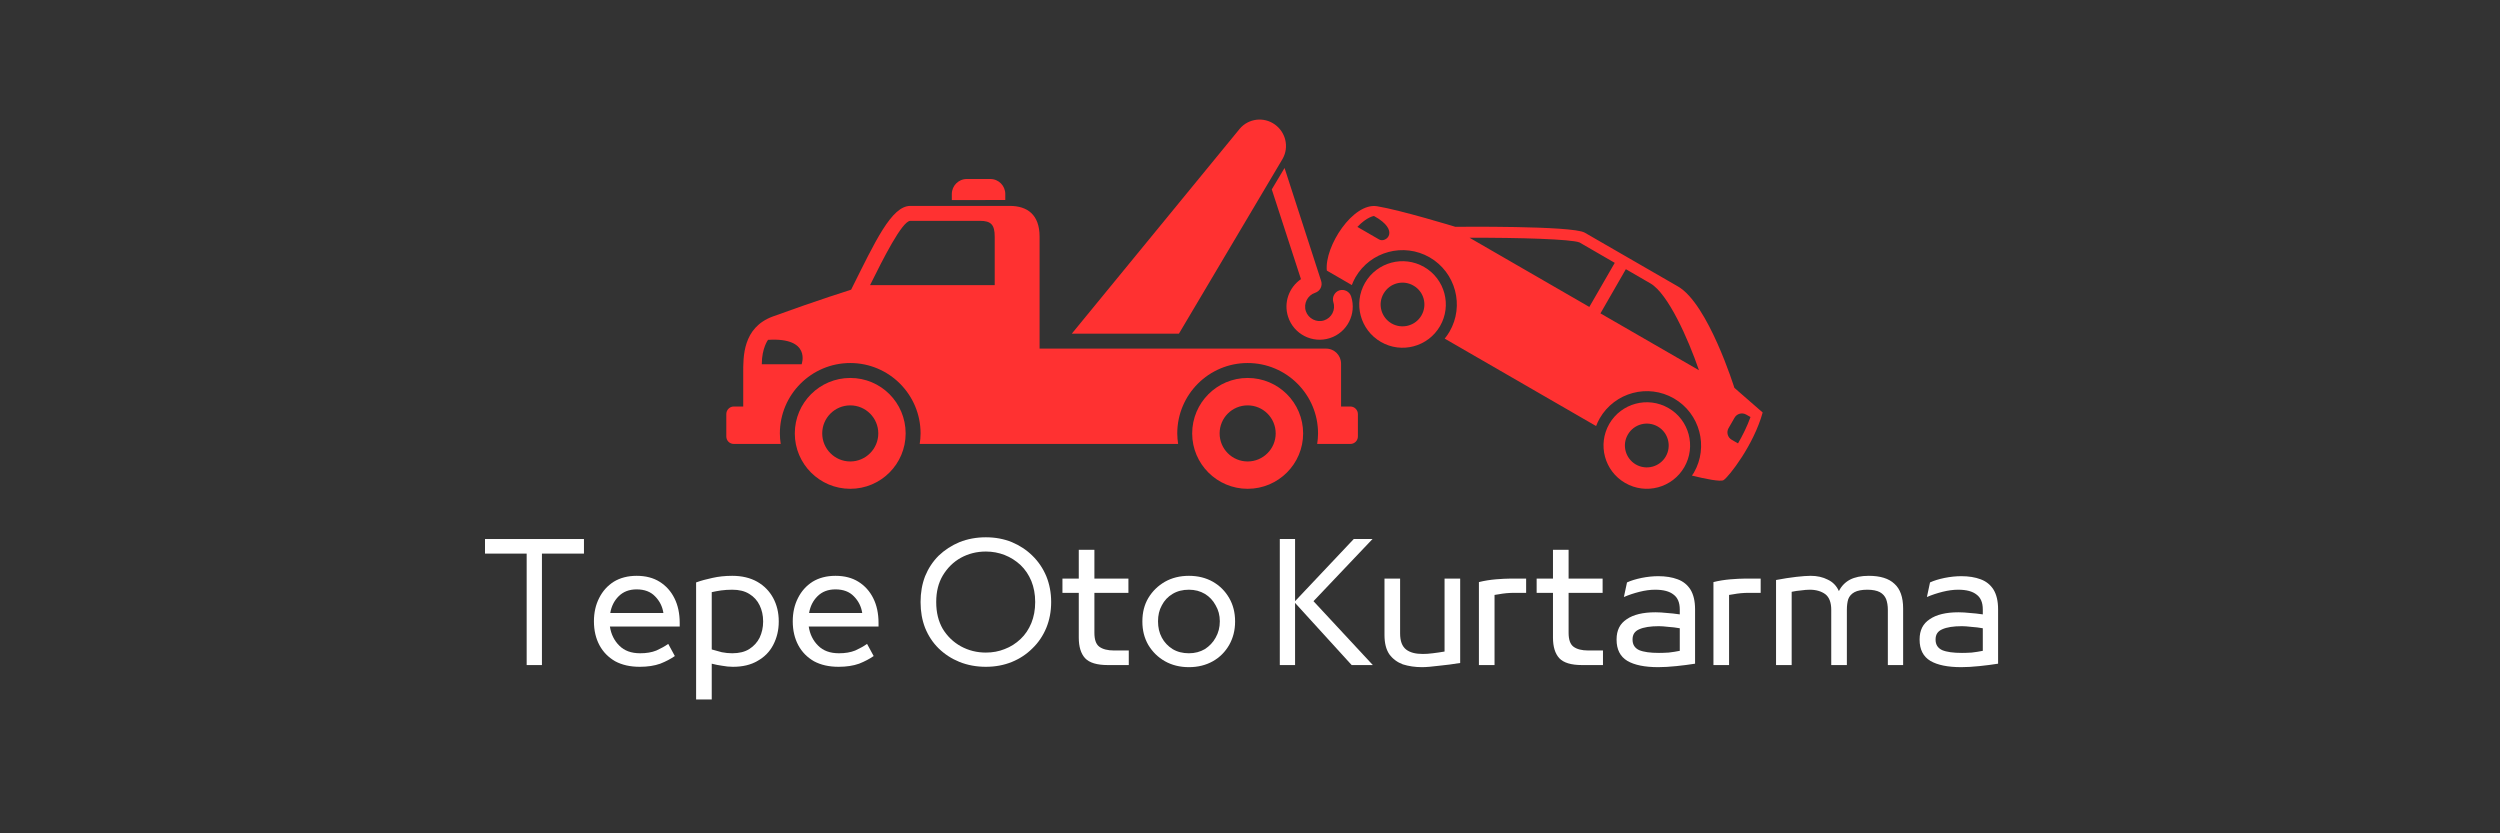 <svg xmlns="http://www.w3.org/2000/svg" xmlns:xlink="http://www.w3.org/1999/xlink" width="150" zoomAndPan="magnify" viewBox="0 0 112.5 37.5" height="50" preserveAspectRatio="xMidYMid meet" version="1.0"><rect x="0" y="0" width="112.5" height="37.5" fill="#333333" stroke="none"/><defs><g/><clipPath id="291708e4a9"><path d="M 32.684 9 L 62 9 L 62 20 L 32.684 20 Z M 32.684 9 " clip-rule="nonzero"/></clipPath><clipPath id="a6394c152c"><path d="M 59 9 L 79.312 9 L 79.312 22 L 59 22 Z M 59 9 " clip-rule="nonzero"/></clipPath><clipPath id="caf2ab0718"><path d="M 48 5.02 L 58 5.02 L 58 16 L 48 16 Z M 48 5.02 " clip-rule="nonzero"/></clipPath></defs><path fill="#ff3131" d="M 38.262 17.008 C 36.883 17.008 35.766 18.125 35.766 19.504 C 35.766 20.879 36.883 21.996 38.262 21.996 C 39.641 21.996 40.754 20.879 40.754 19.504 C 40.754 18.121 39.641 17.008 38.262 17.008 Z M 38.262 20.766 C 37.566 20.766 37 20.199 37 19.504 C 37 18.805 37.566 18.242 38.262 18.242 C 38.957 18.242 39.523 18.805 39.523 19.504 C 39.523 20.199 38.957 20.766 38.262 20.766 Z M 38.262 20.766 " fill-opacity="1" fill-rule="nonzero"/><g clip-path="url(#291708e4a9)"><path fill="#ff3131" d="M 60.77 18.293 L 60.348 18.293 L 60.348 16.363 C 60.348 15.992 60.047 15.688 59.676 15.688 L 46.781 15.688 C 46.781 13.535 46.781 11.16 46.781 10.645 C 46.781 9.656 46.223 9.266 45.445 9.266 C 44.961 9.266 41.816 9.266 40.965 9.266 C 40.117 9.266 39.391 10.852 38.301 13.035 C 38.301 13.035 36.805 13.504 34.777 14.242 C 33.414 14.742 33.445 16.066 33.445 16.797 C 33.445 17.137 33.445 17.746 33.445 18.293 L 33.02 18.293 C 32.832 18.293 32.684 18.449 32.684 18.633 L 32.684 19.641 C 32.684 19.828 32.832 19.977 33.02 19.977 L 35.133 19.977 C 35.109 19.824 35.094 19.664 35.094 19.504 C 35.094 17.754 36.516 16.336 38.262 16.336 C 40.008 16.336 41.426 17.754 41.426 19.504 C 41.426 19.664 41.41 19.824 41.387 19.977 L 53.016 19.977 C 52.992 19.824 52.977 19.664 52.977 19.504 C 52.977 17.754 54.398 16.336 56.145 16.336 C 57.891 16.336 59.312 17.754 59.312 19.504 C 59.312 19.664 59.297 19.824 59.273 19.977 L 60.77 19.977 C 60.953 19.977 61.105 19.828 61.105 19.645 L 61.105 18.633 C 61.105 18.449 60.953 18.293 60.77 18.293 Z M 36.074 16.391 L 34.281 16.391 C 34.281 15.66 34.562 15.293 34.562 15.293 C 36.523 15.172 36.074 16.391 36.074 16.391 Z M 44.762 12.832 L 39.152 12.832 C 39.738 11.652 40.598 9.938 40.965 9.938 L 44.102 9.938 C 44.598 9.938 44.762 10.117 44.762 10.645 Z M 44.762 12.832 " fill-opacity="1" fill-rule="nonzero"/></g><path fill="#ff3131" d="M 45.238 9 L 45.238 8.73 C 45.238 8.359 44.938 8.055 44.566 8.055 L 43.504 8.055 C 43.133 8.055 42.832 8.359 42.832 8.73 L 42.832 9.004 C 43.773 9 44.773 9 45.238 9 Z M 45.238 9 " fill-opacity="1" fill-rule="nonzero"/><path fill="#ff3131" d="M 56.145 17.008 C 54.766 17.008 53.648 18.125 53.648 19.504 C 53.648 20.879 54.766 21.996 56.145 21.996 C 57.523 21.996 58.641 20.879 58.641 19.504 C 58.641 18.121 57.523 17.008 56.145 17.008 Z M 56.145 20.766 C 55.445 20.766 54.883 20.199 54.883 19.504 C 54.883 18.805 55.445 18.242 56.145 18.242 C 56.84 18.242 57.406 18.805 57.406 19.504 C 57.406 20.199 56.84 20.766 56.145 20.766 Z M 56.145 20.766 " fill-opacity="1" fill-rule="nonzero"/><path fill="#ff3131" d="M 64.09 12.016 C 63.156 11.477 61.965 11.797 61.426 12.727 C 60.891 13.66 61.207 14.848 62.141 15.387 C 63.074 15.926 64.262 15.605 64.801 14.676 C 65.34 13.742 65.02 12.555 64.09 12.016 Z M 62.621 14.555 C 62.148 14.281 61.988 13.68 62.262 13.211 C 62.535 12.738 63.137 12.578 63.605 12.852 C 64.078 13.121 64.238 13.723 63.965 14.195 C 63.695 14.664 63.094 14.824 62.621 14.555 Z M 62.621 14.555 " fill-opacity="1" fill-rule="nonzero"/><path fill="#ff3131" d="M 75.082 18.363 C 74.148 17.824 72.957 18.145 72.418 19.074 C 71.883 20.008 72.199 21.195 73.133 21.734 C 74.066 22.273 75.254 21.953 75.793 21.023 C 76.332 20.09 76.012 18.898 75.082 18.363 Z M 73.613 20.902 C 73.141 20.625 72.98 20.023 73.254 19.555 C 73.527 19.082 74.129 18.922 74.602 19.195 C 75.07 19.465 75.23 20.07 74.961 20.539 C 74.688 21.012 74.086 21.172 73.613 20.902 Z M 73.613 20.902 " fill-opacity="1" fill-rule="nonzero"/><g clip-path="url(#a6394c152c)"><path fill="#ff3131" d="M 79.32 18.562 L 78.047 17.453 C 78.047 17.453 76.871 13.68 75.516 12.895 C 75.07 12.641 71.863 10.789 71.312 10.469 C 70.758 10.148 65.492 10.207 65.492 10.207 C 65.492 10.207 63.043 9.457 61.969 9.281 C 60.891 9.102 59.598 11.082 59.707 12.176 L 60.832 12.828 C 60.879 12.707 60.93 12.59 60.996 12.477 C 61.672 11.309 63.168 10.91 64.336 11.582 C 65.504 12.258 65.906 13.758 65.23 14.922 C 65.164 15.035 65.09 15.141 65.012 15.238 L 71.824 19.172 C 71.871 19.055 71.922 18.938 71.988 18.824 C 72.664 17.656 74.16 17.254 75.328 17.93 C 76.496 18.605 76.898 20.105 76.223 21.273 C 76.195 21.316 76.168 21.359 76.137 21.402 C 76.727 21.547 77.43 21.691 77.562 21.605 C 77.805 21.445 78.918 20.023 79.32 18.562 Z M 62.062 10.777 C 61.762 10.605 61.082 10.211 61.082 10.211 C 61.512 9.758 61.828 9.719 61.828 9.719 C 63.031 10.379 62.367 10.953 62.062 10.777 Z M 71.52 13.812 L 66.129 10.699 C 68.379 10.691 70.707 10.762 71.078 10.91 L 72.664 11.828 Z M 72.02 14.102 L 73.164 12.113 L 74.27 12.754 C 75.062 13.211 75.973 15.258 76.453 16.66 Z M 77.926 19.789 C 77.742 19.684 77.68 19.449 77.785 19.266 L 78.055 18.797 C 78.16 18.613 78.395 18.551 78.578 18.656 L 78.773 18.766 C 78.621 19.188 78.418 19.594 78.211 19.953 Z M 77.926 19.789 " fill-opacity="1" fill-rule="nonzero"/></g><g clip-path="url(#caf2ab0718)"><path fill="#ff3131" d="M 53.051 15.016 L 57.719 7.145 C 58.02 6.609 57.855 5.945 57.363 5.598 C 56.871 5.25 56.188 5.324 55.789 5.793 L 48.23 15.016 Z M 53.051 15.016 " fill-opacity="1" fill-rule="nonzero"/></g><path fill="#ff3131" d="M 60.801 13.34 C 60.73 13.117 60.492 13 60.273 13.066 C 60.051 13.141 59.934 13.379 60 13.598 C 60.113 13.938 59.926 14.305 59.582 14.418 C 59.242 14.527 58.875 14.336 58.762 14 C 58.652 13.656 58.84 13.289 59.18 13.176 C 59.402 13.105 59.523 12.867 59.453 12.648 L 57.805 7.559 L 57.23 8.523 L 58.543 12.562 C 58.008 12.93 57.754 13.613 57.965 14.258 C 58.219 15.039 59.059 15.469 59.844 15.215 C 60.625 14.965 61.055 14.121 60.801 13.34 Z M 60.801 13.34 " fill-opacity="1" fill-rule="nonzero"/><g fill="#ffffff" fill-opacity="1"><g transform="translate(21.684, 29.928)"><g><path d="M 2.703 0 L 2.016 0 L 2.016 -5.016 L 0.141 -5.016 L 0.141 -5.672 L 4.594 -5.672 L 4.594 -5.016 L 2.703 -5.016 Z M 2.703 0 "/></g></g></g><g fill="#ffffff" fill-opacity="1"><g transform="translate(26.415, 29.928)"><g><path d="M 4.172 -1.891 L 4.172 -1.734 L 1.031 -1.734 C 1.082 -1.391 1.223 -1.102 1.453 -0.875 C 1.68 -0.645 1.992 -0.531 2.391 -0.531 C 2.672 -0.531 2.914 -0.57 3.125 -0.656 C 3.332 -0.75 3.508 -0.848 3.656 -0.953 L 3.953 -0.406 C 3.773 -0.281 3.555 -0.164 3.297 -0.062 C 3.035 0.031 2.727 0.078 2.375 0.078 C 1.945 0.078 1.578 -0.004 1.266 -0.172 C 0.961 -0.348 0.727 -0.586 0.562 -0.891 C 0.395 -1.203 0.312 -1.562 0.312 -1.969 C 0.312 -2.363 0.391 -2.711 0.547 -3.016 C 0.703 -3.328 0.922 -3.57 1.203 -3.75 C 1.492 -3.926 1.836 -4.016 2.234 -4.016 C 2.641 -4.016 2.984 -3.926 3.266 -3.75 C 3.555 -3.57 3.781 -3.32 3.938 -3 C 4.094 -2.688 4.172 -2.316 4.172 -1.891 Z M 2.234 -3.406 C 1.898 -3.406 1.629 -3.301 1.422 -3.094 C 1.223 -2.895 1.098 -2.645 1.047 -2.344 L 3.438 -2.344 C 3.395 -2.633 3.27 -2.883 3.062 -3.094 C 2.863 -3.301 2.586 -3.406 2.234 -3.406 Z M 2.234 -3.406 "/></g></g></g><g fill="#ffffff" fill-opacity="1"><g transform="translate(30.903, 29.928)"><g><path d="M 1.125 1.547 L 0.422 1.547 L 0.422 -3.719 C 0.648 -3.801 0.895 -3.867 1.156 -3.922 C 1.426 -3.984 1.723 -4.016 2.047 -4.016 C 2.484 -4.016 2.859 -3.926 3.172 -3.75 C 3.484 -3.57 3.723 -3.328 3.891 -3.016 C 4.055 -2.711 4.141 -2.363 4.141 -1.969 L 4.141 -1.953 C 4.141 -1.566 4.055 -1.219 3.891 -0.906 C 3.734 -0.602 3.5 -0.363 3.188 -0.188 C 2.883 -0.008 2.516 0.078 2.078 0.078 C 1.922 0.078 1.758 0.062 1.594 0.031 C 1.438 0.008 1.281 -0.02 1.125 -0.062 Z M 2.047 -0.531 C 2.359 -0.531 2.613 -0.594 2.812 -0.719 C 3.02 -0.852 3.176 -1.023 3.281 -1.234 C 3.383 -1.453 3.438 -1.691 3.438 -1.953 L 3.438 -1.969 C 3.438 -2.238 3.383 -2.477 3.281 -2.688 C 3.176 -2.906 3.02 -3.078 2.812 -3.203 C 2.613 -3.328 2.359 -3.391 2.047 -3.391 C 1.867 -3.391 1.703 -3.379 1.547 -3.359 C 1.398 -3.336 1.258 -3.312 1.125 -3.281 L 1.125 -0.703 C 1.27 -0.66 1.422 -0.617 1.578 -0.578 C 1.734 -0.547 1.891 -0.531 2.047 -0.531 Z M 2.047 -0.531 "/></g></g></g><g fill="#ffffff" fill-opacity="1"><g transform="translate(35.362, 29.928)"><g><path d="M 4.172 -1.891 L 4.172 -1.734 L 1.031 -1.734 C 1.082 -1.391 1.223 -1.102 1.453 -0.875 C 1.68 -0.645 1.992 -0.531 2.391 -0.531 C 2.672 -0.531 2.914 -0.57 3.125 -0.656 C 3.332 -0.75 3.508 -0.848 3.656 -0.953 L 3.953 -0.406 C 3.773 -0.281 3.555 -0.164 3.297 -0.062 C 3.035 0.031 2.727 0.078 2.375 0.078 C 1.945 0.078 1.578 -0.004 1.266 -0.172 C 0.961 -0.348 0.727 -0.586 0.562 -0.891 C 0.395 -1.203 0.312 -1.562 0.312 -1.969 C 0.312 -2.363 0.391 -2.711 0.547 -3.016 C 0.703 -3.328 0.922 -3.57 1.203 -3.75 C 1.492 -3.926 1.836 -4.016 2.234 -4.016 C 2.641 -4.016 2.984 -3.926 3.266 -3.75 C 3.555 -3.57 3.781 -3.32 3.938 -3 C 4.094 -2.688 4.172 -2.316 4.172 -1.891 Z M 2.234 -3.406 C 1.898 -3.406 1.629 -3.301 1.422 -3.094 C 1.223 -2.895 1.098 -2.645 1.047 -2.344 L 3.438 -2.344 C 3.395 -2.633 3.27 -2.883 3.062 -3.094 C 2.863 -3.301 2.586 -3.406 2.234 -3.406 Z M 2.234 -3.406 "/></g></g></g><g fill="#ffffff" fill-opacity="1"><g transform="translate(39.849, 29.928)"><g/></g></g><g fill="#ffffff" fill-opacity="1"><g transform="translate(41.114, 29.928)"><g><path d="M 3.25 0.078 C 2.82 0.078 2.426 0.004 2.062 -0.141 C 1.707 -0.285 1.395 -0.488 1.125 -0.75 C 0.863 -1.008 0.66 -1.316 0.516 -1.672 C 0.379 -2.023 0.312 -2.41 0.312 -2.828 L 0.312 -2.844 C 0.312 -3.258 0.379 -3.645 0.516 -4 C 0.66 -4.352 0.863 -4.66 1.125 -4.922 C 1.395 -5.18 1.707 -5.383 2.062 -5.531 C 2.426 -5.676 2.82 -5.75 3.25 -5.75 C 3.676 -5.75 4.066 -5.676 4.422 -5.531 C 4.773 -5.383 5.082 -5.18 5.344 -4.922 C 5.613 -4.66 5.82 -4.352 5.969 -4 C 6.113 -3.645 6.188 -3.258 6.188 -2.844 L 6.188 -2.828 C 6.188 -2.41 6.113 -2.023 5.969 -1.672 C 5.82 -1.316 5.613 -1.008 5.344 -0.75 C 5.082 -0.488 4.773 -0.285 4.422 -0.141 C 4.066 0.004 3.676 0.078 3.25 0.078 Z M 3.25 -0.562 C 3.551 -0.562 3.832 -0.613 4.094 -0.719 C 4.363 -0.82 4.602 -0.973 4.812 -1.172 C 5.02 -1.367 5.18 -1.609 5.297 -1.891 C 5.41 -2.172 5.469 -2.484 5.469 -2.828 L 5.469 -2.844 C 5.469 -3.188 5.41 -3.5 5.297 -3.781 C 5.18 -4.062 5.02 -4.301 4.812 -4.5 C 4.602 -4.695 4.363 -4.848 4.094 -4.953 C 3.832 -5.055 3.551 -5.109 3.25 -5.109 C 2.844 -5.109 2.469 -5.016 2.125 -4.828 C 1.789 -4.641 1.52 -4.375 1.312 -4.031 C 1.113 -3.695 1.016 -3.301 1.016 -2.844 L 1.016 -2.828 C 1.016 -2.367 1.113 -1.969 1.312 -1.625 C 1.52 -1.289 1.789 -1.031 2.125 -0.844 C 2.469 -0.656 2.844 -0.562 3.25 -0.562 Z M 3.25 -0.562 "/></g></g></g><g fill="#ffffff" fill-opacity="1"><g transform="translate(47.607, 29.928)"><g><path d="M 3.188 0 L 2.25 0 C 1.758 0 1.414 -0.102 1.219 -0.312 C 1.031 -0.52 0.938 -0.828 0.938 -1.234 L 0.938 -3.25 L 0.203 -3.25 L 0.203 -3.891 L 0.938 -3.891 L 0.938 -5.188 L 1.641 -5.188 L 1.641 -3.891 L 3.172 -3.891 L 3.172 -3.25 L 1.641 -3.25 L 1.641 -1.453 C 1.641 -1.148 1.711 -0.941 1.859 -0.828 C 2.016 -0.711 2.238 -0.656 2.531 -0.656 L 3.188 -0.656 Z M 3.188 0 "/></g></g></g><g fill="#ffffff" fill-opacity="1"><g transform="translate(51.095, 29.928)"><g><path d="M 2.406 0.094 C 2 0.094 1.641 0.004 1.328 -0.172 C 1.016 -0.348 0.766 -0.594 0.578 -0.906 C 0.398 -1.219 0.312 -1.566 0.312 -1.953 L 0.312 -1.969 C 0.312 -2.363 0.398 -2.711 0.578 -3.016 C 0.766 -3.328 1.016 -3.57 1.328 -3.75 C 1.641 -3.926 2 -4.016 2.406 -4.016 C 2.812 -4.016 3.172 -3.926 3.484 -3.75 C 3.797 -3.57 4.039 -3.328 4.219 -3.016 C 4.395 -2.711 4.484 -2.363 4.484 -1.969 L 4.484 -1.953 C 4.484 -1.566 4.395 -1.219 4.219 -0.906 C 4.039 -0.594 3.797 -0.348 3.484 -0.172 C 3.172 0.004 2.812 0.094 2.406 0.094 Z M 2.406 -0.531 C 2.676 -0.531 2.914 -0.594 3.125 -0.719 C 3.332 -0.852 3.492 -1.023 3.609 -1.234 C 3.734 -1.453 3.797 -1.695 3.797 -1.969 C 3.797 -2.238 3.734 -2.477 3.609 -2.688 C 3.492 -2.906 3.332 -3.078 3.125 -3.203 C 2.914 -3.328 2.676 -3.391 2.406 -3.391 C 2.125 -3.391 1.879 -3.328 1.672 -3.203 C 1.461 -3.078 1.301 -2.906 1.188 -2.688 C 1.07 -2.477 1.016 -2.238 1.016 -1.969 C 1.016 -1.695 1.07 -1.453 1.188 -1.234 C 1.301 -1.023 1.461 -0.852 1.672 -0.719 C 1.879 -0.594 2.125 -0.531 2.406 -0.531 Z M 2.406 -0.531 "/></g></g></g><g fill="#ffffff" fill-opacity="1"><g transform="translate(55.904, 29.928)"><g/></g></g><g fill="#ffffff" fill-opacity="1"><g transform="translate(57.169, 29.928)"><g><path d="M 4.594 -5.672 L 1.938 -2.875 L 4.609 0 L 3.656 0 L 1.109 -2.797 L 1.109 0 L 0.422 0 L 0.422 -5.672 L 1.109 -5.672 L 1.109 -2.875 L 3.75 -5.672 Z M 4.594 -5.672 "/></g></g></g><g fill="#ffffff" fill-opacity="1"><g transform="translate(61.88, 29.928)"><g><path d="M 2.109 0.094 C 1.797 0.094 1.508 0.051 1.25 -0.031 C 1 -0.125 0.797 -0.273 0.641 -0.484 C 0.492 -0.703 0.422 -0.992 0.422 -1.359 L 0.422 -3.891 L 1.125 -3.891 L 1.125 -1.422 C 1.125 -1.086 1.211 -0.848 1.391 -0.703 C 1.566 -0.566 1.816 -0.5 2.141 -0.5 C 2.273 -0.5 2.426 -0.508 2.594 -0.531 C 2.77 -0.551 2.945 -0.578 3.125 -0.609 L 3.125 -3.891 L 3.828 -3.891 L 3.828 -0.094 C 3.504 -0.039 3.188 0 2.875 0.031 C 2.562 0.07 2.305 0.094 2.109 0.094 Z M 2.109 0.094 "/></g></g></g><g fill="#ffffff" fill-opacity="1"><g transform="translate(66.129, 29.928)"><g><path d="M 1.125 0 L 0.422 0 L 0.422 -3.734 C 0.672 -3.797 0.926 -3.836 1.188 -3.859 C 1.445 -3.879 1.66 -3.891 1.828 -3.891 L 2.547 -3.891 L 2.547 -3.25 L 1.969 -3.25 C 1.875 -3.25 1.77 -3.242 1.656 -3.234 C 1.539 -3.223 1.43 -3.207 1.328 -3.188 C 1.234 -3.176 1.164 -3.164 1.125 -3.156 Z M 1.125 0 "/></g></g></g><g fill="#ffffff" fill-opacity="1"><g transform="translate(68.946, 29.928)"><g><path d="M 3.188 0 L 2.25 0 C 1.758 0 1.414 -0.102 1.219 -0.312 C 1.031 -0.52 0.938 -0.828 0.938 -1.234 L 0.938 -3.25 L 0.203 -3.25 L 0.203 -3.891 L 0.938 -3.891 L 0.938 -5.188 L 1.641 -5.188 L 1.641 -3.891 L 3.172 -3.891 L 3.172 -3.25 L 1.641 -3.25 L 1.641 -1.453 C 1.641 -1.148 1.711 -0.941 1.859 -0.828 C 2.016 -0.711 2.238 -0.656 2.531 -0.656 L 3.188 -0.656 Z M 3.188 0 "/></g></g></g><g fill="#ffffff" fill-opacity="1"><g transform="translate(72.434, 29.928)"><g><path d="M 2.188 -4 C 2.52 -4 2.812 -3.953 3.062 -3.859 C 3.312 -3.766 3.504 -3.609 3.641 -3.391 C 3.773 -3.172 3.844 -2.879 3.844 -2.516 L 3.844 -0.062 C 3.582 -0.02 3.301 0.016 3 0.047 C 2.695 0.078 2.426 0.094 2.188 0.094 C 1.582 0.094 1.117 0 0.797 -0.188 C 0.473 -0.383 0.312 -0.703 0.312 -1.141 L 0.312 -1.156 C 0.312 -1.562 0.461 -1.863 0.766 -2.062 C 1.066 -2.27 1.5 -2.375 2.062 -2.375 C 2.227 -2.375 2.398 -2.363 2.578 -2.344 C 2.754 -2.332 2.945 -2.312 3.156 -2.281 L 3.156 -2.5 C 3.156 -2.812 3.062 -3.035 2.875 -3.172 C 2.695 -3.316 2.422 -3.391 2.047 -3.391 C 1.828 -3.391 1.594 -3.359 1.344 -3.297 C 1.094 -3.234 0.859 -3.156 0.641 -3.062 L 0.781 -3.719 C 0.957 -3.801 1.176 -3.867 1.438 -3.922 C 1.695 -3.973 1.945 -4 2.188 -4 Z M 1.031 -1.156 L 1.031 -1.141 C 1.031 -0.922 1.129 -0.766 1.328 -0.672 C 1.535 -0.586 1.832 -0.547 2.219 -0.547 C 2.332 -0.547 2.477 -0.551 2.656 -0.562 C 2.832 -0.582 3 -0.609 3.156 -0.641 L 3.156 -1.656 C 2.988 -1.688 2.816 -1.707 2.641 -1.719 C 2.473 -1.738 2.332 -1.75 2.219 -1.75 C 1.832 -1.75 1.535 -1.703 1.328 -1.609 C 1.129 -1.523 1.031 -1.375 1.031 -1.156 Z M 1.031 -1.156 "/></g></g></g><g fill="#ffffff" fill-opacity="1"><g transform="translate(76.683, 29.928)"><g><path d="M 1.125 0 L 0.422 0 L 0.422 -3.734 C 0.672 -3.797 0.926 -3.836 1.188 -3.859 C 1.445 -3.879 1.66 -3.891 1.828 -3.891 L 2.547 -3.891 L 2.547 -3.25 L 1.969 -3.25 C 1.875 -3.25 1.77 -3.242 1.656 -3.234 C 1.539 -3.223 1.43 -3.207 1.328 -3.188 C 1.234 -3.176 1.164 -3.164 1.125 -3.156 Z M 1.125 0 "/></g></g></g><g fill="#ffffff" fill-opacity="1"><g transform="translate(79.5, 29.928)"><g><path d="M 1.125 0 L 0.422 0 L 0.422 -3.828 C 0.754 -3.891 1.055 -3.938 1.328 -3.969 C 1.598 -4 1.816 -4.016 1.984 -4.016 C 2.273 -4.016 2.531 -3.957 2.75 -3.844 C 2.977 -3.738 3.145 -3.566 3.25 -3.328 C 3.363 -3.555 3.531 -3.727 3.75 -3.844 C 3.969 -3.957 4.25 -4.016 4.594 -4.016 C 5.113 -4.016 5.5 -3.895 5.75 -3.656 C 6.008 -3.426 6.141 -3.055 6.141 -2.547 L 6.141 0 L 5.453 0 L 5.453 -2.484 C 5.453 -2.672 5.426 -2.832 5.375 -2.969 C 5.32 -3.102 5.227 -3.207 5.094 -3.281 C 4.957 -3.352 4.77 -3.391 4.531 -3.391 C 4.281 -3.391 4.086 -3.352 3.953 -3.281 C 3.816 -3.207 3.723 -3.102 3.672 -2.969 C 3.629 -2.832 3.609 -2.672 3.609 -2.484 L 3.609 0 L 2.906 0 L 2.906 -2.484 C 2.906 -2.816 2.816 -3.051 2.641 -3.188 C 2.461 -3.32 2.227 -3.391 1.938 -3.391 C 1.82 -3.391 1.691 -3.379 1.547 -3.359 C 1.41 -3.348 1.27 -3.328 1.125 -3.297 Z M 1.125 0 "/></g></g></g><g fill="#ffffff" fill-opacity="1"><g transform="translate(86.07, 29.928)"><g><path d="M 2.188 -4 C 2.52 -4 2.812 -3.953 3.062 -3.859 C 3.312 -3.766 3.504 -3.609 3.641 -3.391 C 3.773 -3.172 3.844 -2.879 3.844 -2.516 L 3.844 -0.062 C 3.582 -0.02 3.301 0.016 3 0.047 C 2.695 0.078 2.426 0.094 2.188 0.094 C 1.582 0.094 1.117 0 0.797 -0.188 C 0.473 -0.383 0.312 -0.703 0.312 -1.141 L 0.312 -1.156 C 0.312 -1.562 0.461 -1.863 0.766 -2.062 C 1.066 -2.27 1.5 -2.375 2.062 -2.375 C 2.227 -2.375 2.398 -2.363 2.578 -2.344 C 2.754 -2.332 2.945 -2.312 3.156 -2.281 L 3.156 -2.5 C 3.156 -2.812 3.062 -3.035 2.875 -3.172 C 2.695 -3.316 2.422 -3.391 2.047 -3.391 C 1.828 -3.391 1.594 -3.359 1.344 -3.297 C 1.094 -3.234 0.859 -3.156 0.641 -3.062 L 0.781 -3.719 C 0.957 -3.801 1.176 -3.867 1.438 -3.922 C 1.695 -3.973 1.945 -4 2.188 -4 Z M 1.031 -1.156 L 1.031 -1.141 C 1.031 -0.922 1.129 -0.766 1.328 -0.672 C 1.535 -0.586 1.832 -0.547 2.219 -0.547 C 2.332 -0.547 2.477 -0.551 2.656 -0.562 C 2.832 -0.582 3 -0.609 3.156 -0.641 L 3.156 -1.656 C 2.988 -1.688 2.816 -1.707 2.641 -1.719 C 2.473 -1.738 2.332 -1.75 2.219 -1.75 C 1.832 -1.75 1.535 -1.703 1.328 -1.609 C 1.129 -1.523 1.031 -1.375 1.031 -1.156 Z M 1.031 -1.156 "/></g></g></g></svg>